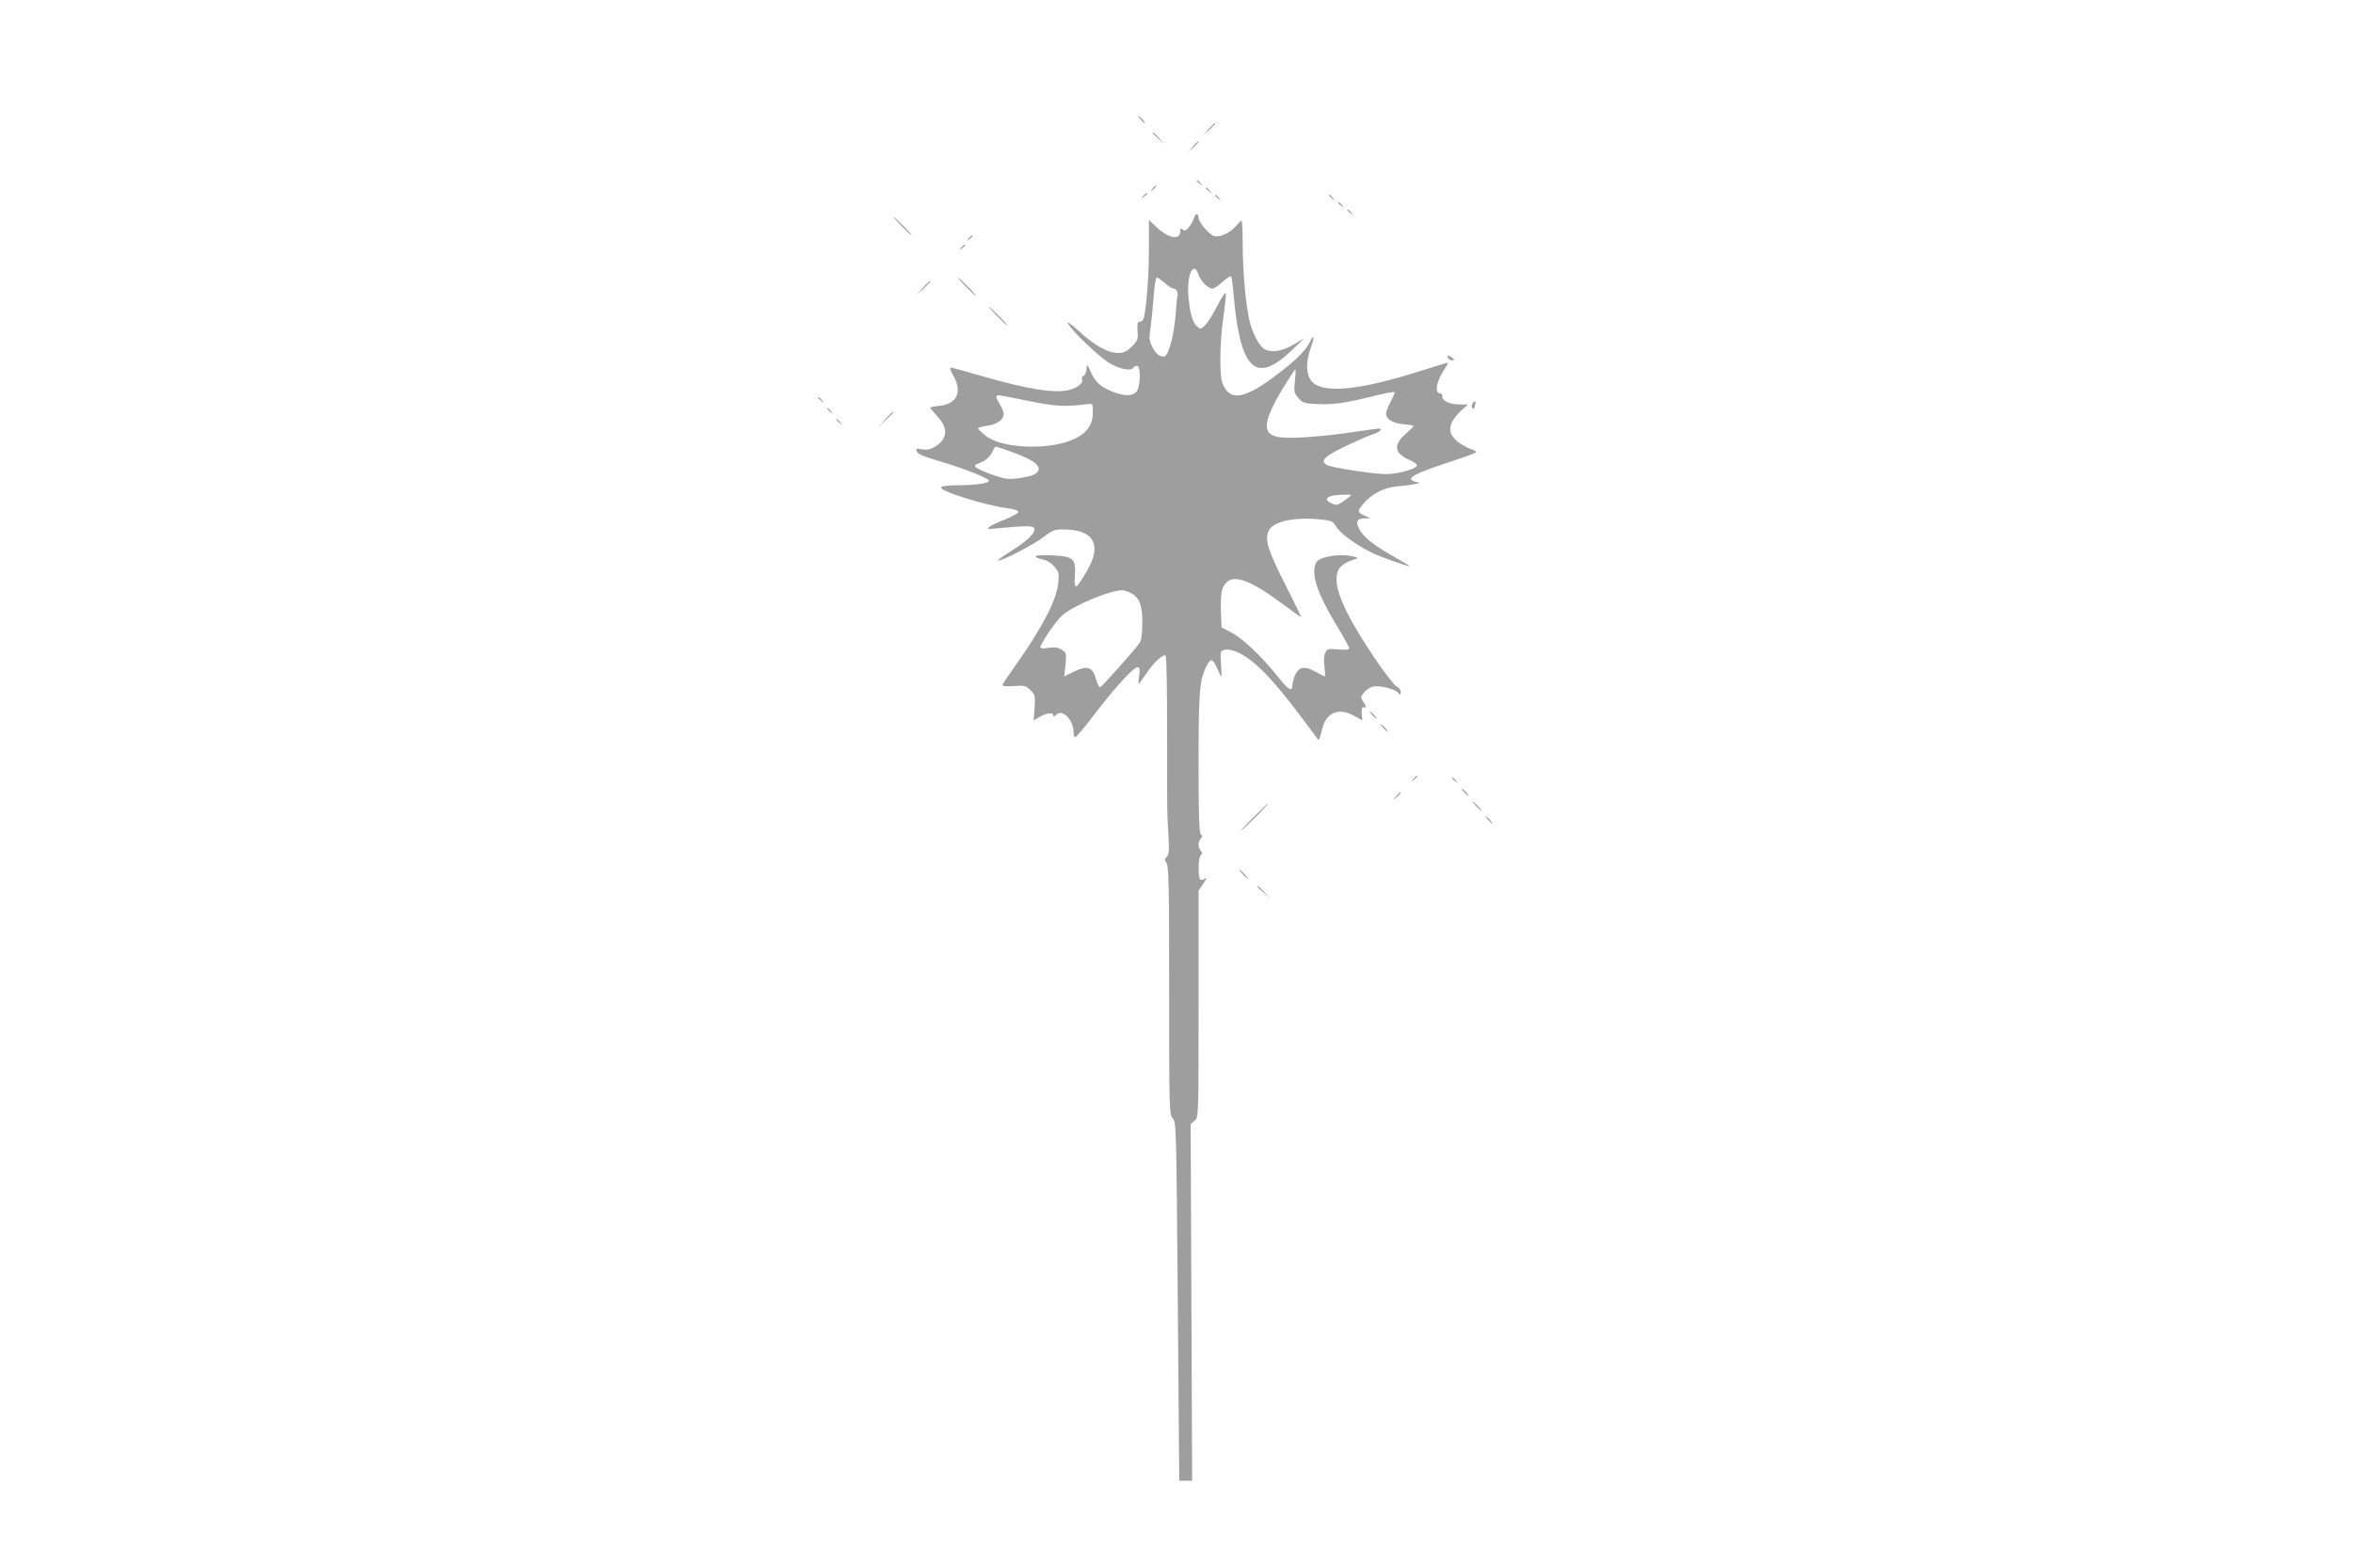 <?xml version="1.0" standalone="no"?>
<!DOCTYPE svg PUBLIC "-//W3C//DTD SVG 20010904//EN"
 "http://www.w3.org/TR/2001/REC-SVG-20010904/DTD/svg10.dtd">
<svg version="1.0" xmlns="http://www.w3.org/2000/svg"
 width="1280pt" height="853pt" viewBox="0 0 1280 853"
 preserveAspectRatio="xMidYMid meet">
<g transform="translate(0,853) scale(0.1,-0.1)"
fill="#9e9e9e" stroke="none">
<path d="M6205 7880 c10 -11 20 -20 23 -20 3 0 -3 9 -13 20 -10 11 -20 20 -23
20 -3 0 3 -9 13 -20z"/>
<path d="M6574 7828 l-29 -33 33 29 c30 28 37 36 29 36 -2 0 -16 -15 -33 -32z"/>
<path d="M6270 7807 c0 -2 15 -16 33 -33 l32 -29 -29 33 c-28 30 -36 37 -36
29z"/>
<path d="M6489 7733 l-24 -28 28 24 c15 14 27 26 27 28 0 8 -8 1 -31 -24z"/>
<path d="M6510 7546 c0 -2 8 -10 18 -17 15 -13 16 -12 3 4 -13 16 -21 21 -21
13z"/>
<path d="M6269 7503 c-13 -16 -12 -17 4 -4 9 7 17 15 17 17 0 8 -8 3 -21 -13z"/>
<path d="M6560 7506 c0 -2 8 -10 18 -17 15 -13 16 -12 3 4 -13 16 -21 21 -21
13z"/>
<path d="M6219 7463 c-13 -16 -12 -17 4 -4 9 7 17 15 17 17 0 8 -8 3 -21 -13z"/>
<path d="M6610 7466 c0 -2 8 -10 18 -17 15 -13 16 -12 3 4 -13 16 -21 21 -21
13z"/>
<path d="M7230 7466 c0 -2 8 -10 18 -17 15 -13 16 -12 3 4 -13 16 -21 21 -21
13z"/>
<path d="M7280 7426 c0 -2 8 -10 18 -17 15 -13 16 -12 3 4 -13 16 -21 21 -21
13z"/>
<path d="M7330 7386 c0 -2 8 -10 18 -17 15 -13 16 -12 3 4 -13 16 -21 21 -21
13z"/>
<path d="M6496 7347 c-3 -13 -15 -36 -27 -51 -17 -21 -24 -24 -35 -15 -11 9
-14 7 -14 -10 0 -49 -62 -38 -126 21 l-44 41 0 -154 c0 -142 -12 -304 -26
-371 -3 -17 -12 -28 -22 -28 -14 0 -16 -9 -14 -50 4 -46 1 -53 -31 -85 -28
-28 -43 -35 -74 -35 -56 0 -127 39 -212 117 -45 41 -69 58 -61 43 23 -43 173
-186 230 -218 54 -31 113 -42 125 -22 3 6 13 10 21 10 20 0 19 -108 -2 -138
-19 -27 -65 -29 -126 -5 -68 26 -98 52 -123 107 -22 49 -23 50 -24 20 -1 -18
-7 -34 -16 -38 -8 -3 -12 -12 -9 -19 8 -21 -21 -45 -69 -58 -77 -21 -231 4
-482 77 -82 24 -155 44 -162 44 -7 0 -2 -17 12 -42 52 -90 21 -156 -75 -166
-27 -2 -50 -7 -50 -10 0 -2 18 -24 40 -48 60 -65 55 -121 -14 -164 -27 -16
-44 -19 -71 -14 -29 5 -34 4 -29 -9 6 -17 28 -27 129 -57 130 -39 265 -92 265
-105 0 -14 -72 -25 -175 -25 -38 0 -76 -4 -84 -9 -27 -17 233 -100 367 -117
30 -4 52 -12 52 -19 0 -6 -31 -24 -68 -39 -38 -14 -78 -33 -88 -41 -17 -14
-15 -15 31 -10 174 16 205 16 211 0 9 -23 -38 -69 -131 -126 -43 -27 -73 -49
-65 -49 25 0 194 88 248 129 46 36 59 41 105 41 168 0 215 -84 128 -229 -60
-102 -69 -105 -64 -24 7 95 -7 107 -129 112 -58 2 -88 0 -84 -7 3 -5 21 -13
40 -16 22 -4 45 -19 62 -39 24 -28 26 -37 21 -87 -8 -92 -89 -248 -237 -456
-34 -48 -64 -92 -66 -98 -3 -9 13 -11 60 -8 60 4 67 2 92 -23 25 -25 26 -31
22 -96 l-5 -69 32 20 c36 22 75 26 75 8 0 -8 6 -6 16 4 34 33 94 -28 94 -96 0
-14 4 -26 9 -26 6 0 51 53 101 119 108 143 216 261 237 261 13 0 15 -8 10 -45
-4 -25 -5 -45 -2 -45 2 0 20 25 40 55 41 62 94 110 106 98 5 -5 8 -193 8 -418
0 -462 -1 -416 7 -556 5 -86 3 -108 -9 -120 -12 -13 -13 -18 -1 -34 12 -16 14
-136 14 -694 0 -656 1 -675 20 -696 19 -20 19 -47 27 -995 l8 -975 35 0 35 0
-4 970 -4 970 22 19 c21 19 21 19 21 635 l0 616 27 40 c15 22 19 34 10 27 -9
-8 -21 -11 -27 -7 -14 9 -13 118 2 133 9 9 9 15 0 24 -7 7 -12 21 -12 33 0 12
5 26 12 33 9 9 9 15 0 24 -9 9 -12 110 -12 391 0 393 5 449 46 529 20 39 32
35 55 -17 11 -25 21 -45 23 -45 2 0 1 31 -2 69 -4 68 -4 70 21 76 16 4 42 -1
69 -13 89 -40 188 -141 346 -352 47 -63 89 -119 93 -124 4 -4 12 17 19 48 20
100 90 131 178 81 l43 -24 -3 37 c-2 25 1 36 10 34 16 -3 15 4 -3 32 -14 21
-14 25 5 49 11 14 33 28 49 32 36 8 122 -14 138 -34 11 -14 12 -14 13 4 0 12
-10 25 -22 30 -12 6 -67 75 -120 155 -184 272 -242 425 -189 492 12 15 41 33
64 40 38 11 39 13 16 19 -71 20 -191 3 -209 -31 -31 -59 4 -167 114 -347 36
-60 66 -114 66 -120 0 -7 -19 -9 -59 -6 -54 5 -60 4 -71 -17 -8 -15 -10 -41
-5 -76 3 -30 4 -54 2 -54 -2 0 -25 12 -51 26 -59 33 -92 27 -112 -21 -8 -19
-14 -44 -14 -55 0 -36 -24 -21 -80 51 -84 105 -189 206 -250 237 l-55 29 -3
79 c-4 98 3 139 29 165 45 45 136 10 304 -115 55 -41 101 -74 102 -72 2 1 -37
81 -86 177 -93 184 -111 241 -91 288 21 53 132 79 275 66 70 -7 75 -9 94 -40
20 -35 102 -95 188 -139 45 -23 194 -76 212 -76 3 0 -36 23 -87 52 -106 59
-166 107 -188 150 -21 40 -12 58 28 58 l33 1 -32 14 c-40 17 -40 25 -8 63 48
57 113 90 190 97 39 3 81 9 95 12 l25 6 -24 6 c-64 17 -12 44 227 122 56 18
102 36 102 40 0 4 -16 13 -36 19 -20 7 -51 26 -70 42 -55 48 -45 101 30 169
l31 28 -45 1 c-54 0 -96 20 -94 43 1 9 -4 17 -11 17 -33 0 -22 64 21 129 13
19 22 36 21 37 -2 2 -59 -15 -127 -37 -373 -120 -580 -136 -625 -48 -21 39
-19 99 5 166 24 67 19 80 -8 26 -22 -42 -72 -92 -168 -165 -183 -141 -264
-155 -304 -53 -17 43 -15 224 5 359 9 63 15 122 13 131 -1 9 -22 -22 -46 -69
-24 -46 -54 -94 -68 -107 -22 -21 -25 -21 -42 -5 -24 21 -39 72 -47 162 -11
118 28 202 55 119 12 -35 52 -75 76 -75 8 0 32 16 54 36 22 20 43 34 47 31 3
-4 10 -50 14 -104 36 -408 120 -487 319 -296 l65 63 -59 -35 c-62 -36 -118
-45 -156 -25 -30 16 -68 89 -84 160 -20 89 -36 270 -36 418 0 67 -3 122 -6
122 -3 0 -16 -13 -30 -29 -32 -38 -86 -63 -119 -55 -27 7 -85 75 -85 100 0 24
-18 24 -24 1z m-159 -357 c18 -16 40 -30 47 -30 16 0 27 -24 21 -42 -2 -7 -6
-47 -9 -89 -9 -126 -40 -239 -65 -239 -25 0 -44 16 -62 52 -18 35 -19 47 -10
106 5 37 13 113 17 170 4 56 11 102 17 102 5 0 25 -13 44 -30z m707 -533 c-6
-58 -4 -66 19 -92 23 -27 32 -30 101 -33 84 -5 160 6 314 45 57 14 105 23 108
20 3 -2 -7 -26 -21 -52 -14 -26 -25 -56 -25 -65 0 -30 37 -53 95 -58 30 -2 55
-7 55 -9 0 -3 -20 -23 -45 -45 -69 -61 -60 -106 29 -143 20 -9 36 -21 34 -27
-7 -20 -100 -46 -163 -47 -68 -1 -297 34 -326 49 -42 23 -14 49 116 110 55 26
117 53 138 59 20 7 37 17 37 22 0 11 14 12 -152 -12 -175 -25 -327 -36 -392
-28 -108 12 -100 87 31 296 25 40 47 73 49 73 3 0 2 -28 -2 -63z m-1450 -108
c147 -30 198 -33 326 -17 24 3 25 1 25 -47 -1 -64 -29 -107 -95 -140 -131 -66
-398 -58 -489 15 -22 18 -41 37 -41 40 0 4 23 10 50 14 53 7 90 33 90 64 0 9
-9 32 -20 50 -23 37 -25 52 -8 52 6 0 79 -14 162 -31z m-84 -280 c97 -35 140
-63 140 -89 0 -26 -30 -40 -106 -51 -57 -8 -73 -6 -142 17 -42 15 -83 33 -91
40 -12 11 -10 15 15 24 37 14 64 39 75 68 5 12 12 22 17 22 4 0 46 -14 92 -31z
m1840 -233 c0 -2 -18 -16 -39 -31 -36 -24 -42 -26 -68 -13 -33 15 -33 30 -1
40 25 7 108 10 108 4z m-1200 -531 c49 -25 65 -68 64 -166 0 -59 -5 -93 -15
-107 -34 -47 -204 -237 -214 -240 -6 -1 -16 18 -23 43 -18 67 -46 77 -118 42
l-55 -27 7 64 c6 61 5 65 -20 81 -20 13 -37 16 -71 11 -29 -5 -45 -4 -45 3 0
20 87 147 119 174 66 55 250 133 324 136 10 1 31 -6 47 -14z"/>
<path d="M4905 7300 c27 -27 51 -50 54 -50 3 0 -17 23 -44 50 -27 28 -51 50
-54 50 -3 0 17 -22 44 -50z"/>
<path d="M5269 7233 c-13 -16 -12 -17 4 -4 9 7 17 15 17 17 0 8 -8 3 -21 -13z"/>
<path d="M5229 7183 c-13 -16 -12 -17 4 -4 9 7 17 15 17 17 0 8 -8 3 -21 -13z"/>
<path d="M5255 6970 c27 -27 51 -50 54 -50 3 0 -17 23 -44 50 -27 28 -51 50
-54 50 -3 0 17 -22 44 -50z"/>
<path d="M5019 6963 l-34 -38 38 34 c20 19 37 36 37 38 0 8 -8 0 -41 -34z"/>
<path d="M5425 6810 c27 -27 51 -50 54 -50 3 0 -17 23 -44 50 -27 28 -51 50
-54 50 -3 0 17 -22 44 -50z"/>
<path d="M7876 6585 c4 -8 12 -15 20 -15 20 0 17 7 -6 20 -16 9 -18 8 -14 -5z"/>
<path d="M4450 6366 c0 -2 8 -10 18 -17 15 -13 16 -12 3 4 -13 16 -21 21 -21
13z"/>
<path d="M8012 6337 c-6 -7 -7 -19 -3 -26 6 -9 10 -6 14 10 8 28 3 34 -11 16z"/>
<path d="M4500 6306 c0 -2 8 -10 18 -17 15 -13 16 -12 3 4 -13 16 -21 21 -21
13z"/>
<path d="M4815 6248 l-40 -43 43 40 c23 21 42 40 42 42 0 8 -9 0 -45 -39z"/>
<path d="M4550 6246 c0 -2 8 -10 18 -17 15 -13 16 -12 3 4 -13 16 -21 21 -21
13z"/>
<path d="M7465 4640 c10 -11 20 -20 23 -20 3 0 -3 9 -13 20 -10 11 -20 20 -23
20 -3 0 3 -9 13 -20z"/>
<path d="M7525 4570 c10 -11 20 -20 23 -20 3 0 -3 9 -13 20 -10 11 -20 20 -23
20 -3 0 3 -9 13 -20z"/>
<path d="M7689 4293 c-13 -16 -12 -17 4 -4 9 7 17 15 17 17 0 8 -8 3 -21 -13z"/>
<path d="M7900 4296 c0 -2 8 -10 18 -17 15 -13 16 -12 3 4 -13 16 -21 21 -21
13z"/>
<path d="M7965 4220 c10 -11 20 -20 23 -20 3 0 -3 9 -13 20 -10 11 -20 20 -23
20 -3 0 3 -9 13 -20z"/>
<path d="M7594 4198 l-19 -23 23 19 c12 11 22 21 22 23 0 8 -8 2 -26 -19z"/>
<path d="M8030 4145 c13 -14 26 -25 28 -25 3 0 -5 11 -18 25 -13 14 -26 25
-28 25 -3 0 5 -11 18 -25z"/>
<path d="M6820 4085 c-41 -41 -72 -75 -69 -75 2 0 38 34 79 75 41 41 72 75 69
75 -2 0 -38 -34 -79 -75z"/>
<path d="M8095 4070 c10 -11 20 -20 23 -20 3 0 -3 9 -13 20 -10 11 -20 20 -23
20 -3 0 3 -9 13 -20z"/>
<path d="M6760 3775 c13 -14 26 -25 28 -25 3 0 -5 11 -18 25 -13 14 -26 25
-28 25 -3 0 5 -11 18 -25z"/>
<path d="M6840 3707 c0 -2 15 -16 33 -33 l32 -29 -29 33 c-28 30 -36 37 -36
29z"/>
</g>
</svg>
